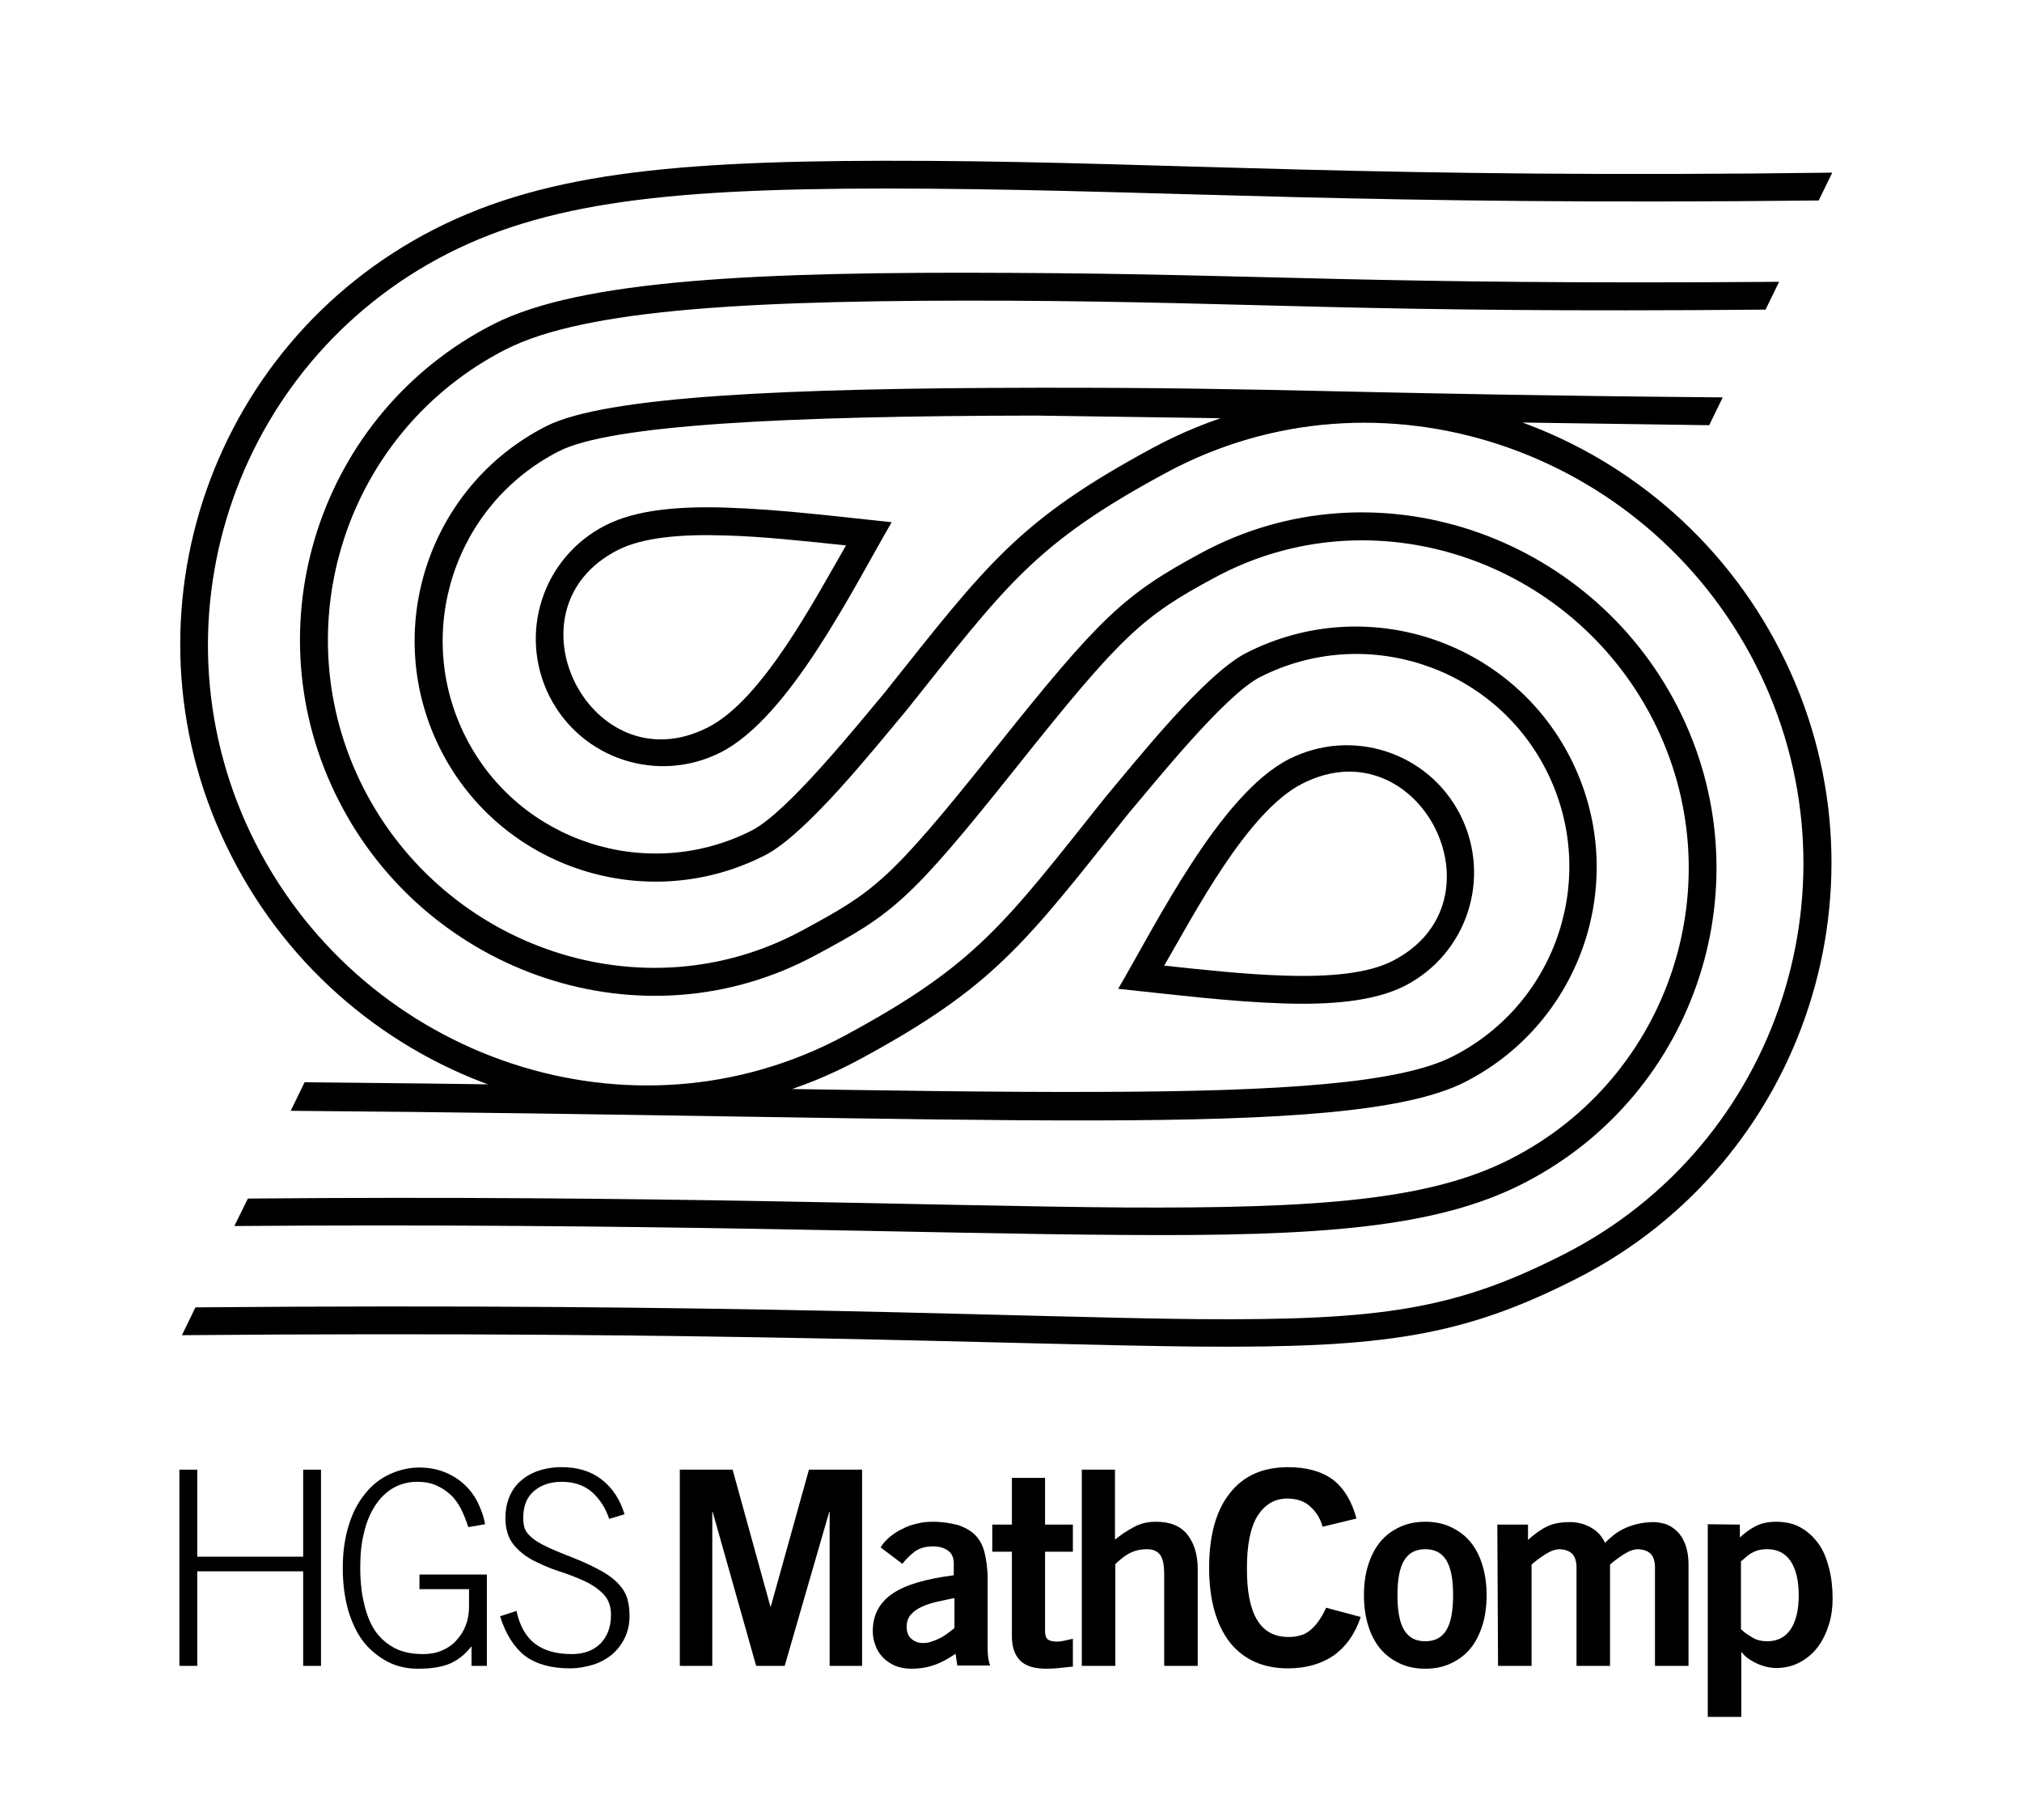 <?xml version="1.0" encoding="UTF-8"?>
<!-- Generator: Adobe Illustrator 27.1.0, SVG Export Plug-In . SVG Version: 6.00 Build 0)  -->
<svg xmlns="http://www.w3.org/2000/svg" xmlns:xlink="http://www.w3.org/1999/xlink" version="1.1" id="Ebene_1" x="0px" y="0px" viewBox="0 0 566.9 510.2" style="enable-background:new 0 0 566.9 510.2;" xml:space="preserve">
<style type="text/css">
	.st0{clip-path:url(#SVGID_00000169554624571810665580000002645983687238240160_);}
</style>
<g>
	<defs>
		<rect id="SVGID_1_" x="29" y="45.1" width="564.1" height="440.3"></rect>
	</defs>
	<clipPath id="SVGID_00000085942147517877471050000007753312566227163308_">
		<use xlink:href="#SVGID_1_" style="overflow:visible;"></use>
	</clipPath>
	<g style="clip-path:url(#SVGID_00000085942147517877471050000007753312566227163308_);">
		<path d="M203.3,150.1c-12.7-0.4-23.2,0.6-30.1,4.1c-32.7,16.7-7.4,66.4,25.3,49.7c15.4-7.8,30.2-36.4,38.7-51    C225.8,151.7,214,150.4,203.3,150.1 M203.5,142.3c15.5,0.5,31.1,2.5,46.5,4.1c-10.7,18.3-28.5,54.6-47.9,64.5    c-17.6,8.9-39,2-48-15.6c-8.9-17.6-2-39,15.6-48C178.4,142.8,190.7,141.9,203.5,142.3"></path>
		<path d="M360.3,273.5c12.7,0.4,23.2-0.6,30.1-4.1c32.7-16.7,7.4-66.4-25.3-49.7c-15.4,7.8-30.2,36.4-38.7,51    C337.7,271.9,349.5,273.2,360.3,273.5 M360,281.3c-15.5-0.5-31-2.5-46.5-4.1c10.7-18.3,28.6-54.6,47.9-64.4c17.6-8.9,39-2,48,15.6    c8.9,17.6,2,39-15.6,48C385.1,280.8,372.8,281.7,360,281.3"></path>
		<path d="M69.5,336c114.1-1,191,2.1,245.7,2.5c54.8,0.3,85.8-2.1,108.3-13.6c45-22.9,62.9-78,40-123c-23-45.1-78.6-63.9-122.9-40    c-20.3,10.9-26.1,16.1-55.8,53.4c-29.9,37.5-34.5,40.9-56.2,52.5c-48.4,26.1-108.8,5.4-133.6-43.3C70,175.6,89.5,115.8,138.3,90.9    c24.5-12.5,74.2-14.8,145.1-14.4c71.2,0.3,101.3,3.4,215.4,2.5l-3.8,7.8c-114.1,1-140.4-2.1-211.6-2.5    c-71.6-0.3-119,2.2-141.5,13.6c-45,22.9-62.9,78-40,123c23,45.1,78.6,63.9,122.9,40c20.3-11,24.2-13.4,53.8-50.5    c29.8-37.4,36.5-43.7,58.2-55.4c48.4-26.1,108.8-5.4,133.6,43.3c24.9,48.8,5.5,108.6-43.4,133.5c-24.5,12.5-57.4,14.8-111.9,14.4    c-54.6-0.3-135.4-3.4-249.4-2.5L69.5,336L69.5,336z"></path>
		<path d="M85.4,303.4c94.2,0.8,168.2,2.9,221.4,2.7c53.6-0.1,86-2.5,100.6-10c29.4-15,41-50.9,26.1-80.2s-50.9-41-80.2-26.1    c-10,5.1-29.8,29.9-37.2,38.6c-28.9,36.3-37.5,48.3-75.3,68.7c-63.8,34.3-143.2,7.2-175.9-57.1C32,175.7,57.5,97,121.9,64.2    c32.2-16.4,70.8-19.5,138.6-19.1c67.8,0.4,126,5,253.2,3.3l-3.8,7.8c-126.1,1.4-181.6-2.8-249.4-3.3c-67.9-0.5-104.7,2.8-135,18.2    C65,102,40.9,176,71.7,236.5c30.9,60.6,105.6,85.9,165.2,53.8c36.9-19.9,44.7-31.3,73-66.8c8.6-10.2,27.9-34.6,39.6-40.5    c33.2-16.9,73.9-3.7,90.8,29.5c16.9,33.2,3.7,73.8-29.5,90.8c-16.7,8.5-51.3,10.7-104.1,10.8c-53.2,0.1-130.9-2-225.2-2.7    L85.4,303.4L85.4,303.4z"></path>
		<path d="M290.4,116.5c-70.4,0.1-119.2,2.6-133.7,10c-29.4,15-41,50.9-26.1,80.2s50.9,41,80.2,26.1c10-5.1,29.8-29.8,37.2-38.6    c28.9-36.3,37.5-48.3,75.3-68.7c63.8-34.3,143.2-7.2,175.9,57.1c32.8,64.3,7.2,143.1-57.1,175.8c-32,16.3-54.2,19.5-106.1,19.1    c-51.6-0.5-133.3-4.5-285-3.2l3.8-7.8c151.7-1.3,229.6,2.8,281.2,3.3c51.3,0.4,72.1-2.7,102.5-18.2    c60.5-30.8,84.5-104.8,53.7-165.3c-30.9-60.6-105.6-85.9-165.2-53.8c-36.9,19.9-44.7,31.3-73,66.8c-8.6,10.2-27.9,34.6-39.6,40.5    c-33.2,16.9-73.9,3.7-90.8-29.5c-16.9-33.2-3.7-73.9,29.5-90.8c16.7-8.5,68.1-10.7,137.3-10.8c69.8-0.1,88.2,1.8,192.6,2.7    l-3.8,7.8"></path>
	</g>
</g>
<g>
	<path d="M55.3,412v24.4H85V412h5v55h-5v-26.5H55.3V467h-5v-55H55.3z"></path>
	<path d="M129.3,423.1c-0.8-1.5-1.7-2.9-2.9-4s-2.5-2-4.1-2.7s-3.4-1-5.4-1c-2.4,0-4.6,0.6-6.6,1.7c-1.9,1.1-3.6,2.7-5,4.8   c-1.4,2.1-2.5,4.6-3.2,7.6c-0.8,3-1.1,6.3-1.1,10c0,2.9,0.2,5.9,0.8,8.8s1.4,5.5,2.7,7.8s3.1,4.1,5.4,5.5s5.2,2.1,8.7,2.1   c1.9,0,3.7-0.3,5.3-1c1.6-0.7,3-1.6,4.1-2.9c1.1-1.2,2-2.6,2.6-4.2c0.6-1.6,0.9-3.3,0.9-5.1v-5h-13.9v-4.1h18.9V467h-4.3v-5.4h-0.1   c-1.6,2.1-3.6,3.7-5.8,4.7c-2.3,1-5.3,1.5-9.1,1.5c-3,0-5.9-0.6-8.4-1.9s-4.8-3.1-6.7-5.4c-1.9-2.4-3.3-5.3-4.4-8.8   c-1-3.5-1.6-7.5-1.6-12.1s0.6-8.6,1.7-12.1c1.1-3.5,2.6-6.4,4.6-8.8c1.9-2.4,4.2-4.2,6.8-5.4c2.6-1.2,5.4-1.9,8.3-1.9   c2.5,0,4.9,0.4,6.9,1.2c2.1,0.8,3.9,1.9,5.5,3.3c1.6,1.4,2.9,3.1,3.9,5c1,2,1.8,4.1,2.2,6.4l-4.7,0.8   C130.7,426.3,130.1,424.7,129.3,423.1L129.3,423.1z"></path>
	<path d="M150,460.8c2.5,1.9,5.9,2.9,10.3,2.9c3.4,0,6.1-1,8.1-3c1.9-2,2.9-4.6,2.9-8c0-2.4-0.7-4.4-2.2-5.9   c-1.5-1.5-3.3-2.7-5.5-3.7s-4.6-1.9-7.1-2.7s-4.9-1.9-7.1-3c-2.2-1.2-4.1-2.7-5.5-4.5s-2.2-4.3-2.2-7.3c0-2,0.3-3.9,1-5.7   s1.7-3.3,3-4.5s3-2.3,5-3c2-0.7,4.2-1.1,6.8-1.1c4.4,0,8.1,1.1,11.1,3.4s5.2,5.5,6.5,9.8l-4.3,1.3c-1-3-2.6-5.5-4.8-7.5   c-2.2-1.9-5-2.9-8.5-2.9c-3.2,0-5.8,0.9-7.8,2.6s-3,4.2-3,7.5c0,0.9,0.1,1.8,0.3,2.6s0.7,1.6,1.5,2.4s1.9,1.6,3.4,2.4   s3.5,1.7,6,2.7c3.9,1.5,7,2.8,9.4,4.1c2.4,1.2,4.3,2.5,5.7,3.9s2.3,2.8,2.8,4.3s0.7,3.3,0.7,5.2c0,2.3-0.5,4.4-1.4,6.2   c-0.9,1.8-2.1,3.3-3.6,4.6c-1.5,1.2-3.3,2.2-5.3,2.8c-2,0.6-4.2,1-6.4,1c-5.3,0-9.5-1.2-12.6-3.5c-3.1-2.4-5.4-6.1-7-11.1l4.6-1.5   C145.7,455.8,147.5,458.9,150,460.8L150,460.8z"></path>
</g>
<g>
	<path d="M190.6,412h14.8l10.6,38.4h0.1l10.7-38.4h14.9v55h-9.1v-43.2h-0.1L220,467h-8l-12.2-43.2h-0.1V467h-9.1L190.6,412   L190.6,412z"></path>
	<path d="M267.9,463.6c-1.9,1.3-3.8,2.4-5.8,3.1c-1.9,0.7-4.1,1.1-6.6,1.1c-1.8,0-3.3-0.3-4.7-0.9c-1.3-0.6-2.5-1.4-3.4-2.4   s-1.6-2.1-2-3.4c-0.5-1.2-0.7-2.5-0.7-3.9c0-4.5,1.9-8,5.6-10.5c3.7-2.5,9.4-4.1,17.1-5.1v-3.4c0-1.5-0.5-2.7-1.6-3.5   c-1.1-0.8-2.5-1.2-4.1-1.2c-2.2,0-4,0.5-5.3,1.5c-1.3,1-2.4,2.1-3.4,3.4l-6.1-4.6c0.6-1.1,1.5-2,2.5-2.9c1.1-0.9,2.3-1.7,3.6-2.3   c1.3-0.7,2.8-1.2,4.2-1.5c1.5-0.4,2.9-0.5,4.4-0.5c2.6,0,4.9,0.4,6.9,0.9c1.9,0.6,3.5,1.5,4.8,2.7c1.2,1.2,2.2,2.9,2.7,4.9   s0.9,4.5,0.9,7.5v18.6c0,1,0,2,0.1,3c0.1,1,0.3,1.9,0.6,2.7h-9.2L267.9,463.6L267.9,463.6z M262.8,449c-1.6,0.4-3,0.8-4.3,1.4   c-1.3,0.6-2.3,1.3-3.1,2.2c-0.8,0.9-1.2,2-1.2,3.4c0,1.5,0.4,2.6,1.3,3.4c0.9,0.8,2,1.2,3.3,1.2c0.8,0,1.5-0.1,2.4-0.4   s1.6-0.6,2.4-1c0.8-0.4,1.5-0.9,2.2-1.4s1.3-1,1.8-1.4V448C265.9,448.3,264.4,448.7,262.8,449L262.8,449z"></path>
	<path d="M283.6,414.3h9.4v13.1h7.8v7.6H293v22.4c0,1.1,0.3,1.8,0.8,2.2s1.4,0.6,2.6,0.6c0.7,0,1.4-0.1,2.2-0.3   c0.7-0.2,1.5-0.3,2.2-0.5v7.8c-1.3,0.1-2.6,0.3-3.7,0.4s-2.4,0.2-3.7,0.2c-3.5,0-6-0.8-7.5-2.4c-1.5-1.6-2.2-3.9-2.2-6.7V435h-5.5   v-7.6h5.5V414.3L283.6,414.3z"></path>
	<path d="M303.2,412h9.4v19.6c1.5-1.2,3.2-2.4,5.1-3.4c1.9-1.1,4-1.6,6.4-1.6c4,0,6.9,1.2,8.8,3.6c1.9,2.4,2.9,5.6,2.9,9.7V467h-9.4   v-25.7c0-2.7-0.4-4.5-1.2-5.5s-2-1.5-3.6-1.5c-2.1,0-3.9,0.5-5.4,1.4s-2.6,1.9-3.5,2.8V467h-9.4V412L303.2,412z"></path>
	<path d="M367.3,422.3c-1.6-1.5-3.8-2.2-6.4-2.2c-3.5,0-6.2,1.6-8.3,4.8c-2,3.2-3,8.1-3,14.6c-0.1,12.9,3.7,19.4,11.6,19.4   c1.2,0,2.2-0.1,3.2-0.4c1-0.2,1.9-0.7,2.7-1.3s1.6-1.4,2.4-2.5s1.6-2.4,2.3-4l9.7,2.6c-1.6,4.8-4.2,8.4-7.6,10.8   c-3.5,2.4-7.8,3.6-12.8,3.6c-7,0-12.5-2.5-16.3-7.3c-3.8-4.9-5.8-11.9-5.8-20.9s1.9-16,5.8-20.9c3.8-4.9,9.3-7.3,16.3-7.3   c5.3,0,9.5,1.2,12.6,3.5c3.1,2.4,5.3,6,6.6,10.9l-9.5,2.3C370.2,425.7,369,423.8,367.3,422.3L367.3,422.3z"></path>
	<path d="M383.6,438.7c0.8-2.5,1.9-4.7,3.4-6.5s3.3-3.1,5.4-4.1s4.5-1.5,7.2-1.5s5.1,0.5,7.2,1.5c2.1,1,3.9,2.3,5.4,4.1   s2.6,3.9,3.4,6.5s1.2,5.4,1.2,8.5s-0.4,6-1.2,8.5c-0.8,2.5-1.9,4.7-3.4,6.5c-1.5,1.8-3.3,3.1-5.4,4.1s-4.5,1.5-7.2,1.5   s-5.1-0.5-7.2-1.5c-2.1-1-3.9-2.3-5.4-4.1s-2.6-3.9-3.4-6.5s-1.2-5.4-1.2-8.5S382.8,441.2,383.6,438.7z M405.5,437.4   c-1.3-2.1-3.2-3.1-5.9-3.1s-4.6,1-5.9,3.1s-1.9,5.4-1.9,9.8s0.6,7.7,1.9,9.8c1.3,2.1,3.2,3.1,5.9,3.1s4.6-1,5.9-3.1   s1.9-5.4,1.9-9.8S406.8,439.5,405.5,437.4z"></path>
	<path d="M419.8,427.4h8.6v4.3c1.8-1.6,3.5-2.9,5.2-3.7c1.7-0.9,3.9-1.3,6.6-1.3c2.1,0,4,0.5,5.8,1.5c1.8,1,3.1,2.4,4,4.3   c0.8-0.8,1.7-1.6,2.6-2.3c0.9-0.7,1.9-1.3,3-1.8c1.1-0.5,2.3-0.9,3.6-1.2c1.3-0.3,2.8-0.5,4.4-0.5c1,0,2.1,0.2,3.2,0.5   s2.2,1,3.2,1.9c1,0.9,1.8,2.1,2.4,3.6c0.6,1.5,1,3.5,1,5.8V467h-9.4v-27.6c0-1.6-0.4-2.9-1.1-3.7c-0.7-0.8-1.9-1.3-3.6-1.4   c-1.2,0-2.6,0.5-4,1.4s-2.8,1.9-3.9,2.9V467h-9.4v-27.6c0-1.6-0.4-2.9-1.1-3.7c-0.7-0.8-1.9-1.3-3.6-1.4c-1.2,0-2.6,0.5-4,1.4   s-2.8,1.9-3.9,2.9V467h-9.4L419.8,427.4L419.8,427.4z"></path>
	<path d="M487.8,427.4v3.6c1.4-1.3,2.9-2.4,4.5-3.2c1.6-0.8,3.5-1.2,5.6-1.2c2.6,0,5,0.5,6.9,1.6c2,1.1,3.6,2.6,5,4.5s2.3,4.2,3,6.9   s1,5.5,1,8.6c0,2.4-0.3,4.8-1,7.1c-0.7,2.3-1.7,4.4-3,6.2c-1.3,1.8-3,3.3-5,4.4c-2,1.1-4.2,1.7-6.8,1.7c-0.8,0-1.7-0.1-2.6-0.3   c-0.9-0.2-1.8-0.5-2.7-0.9s-1.7-0.9-2.5-1.4c-0.8-0.6-1.4-1.1-1.8-1.8h-0.2v18.1h-9.4v-54L487.8,427.4L487.8,427.4z M491.4,459.1   c1.2,0.7,2.5,1,4.1,1c2.8,0,5-1.1,6.5-3.3c1.5-2.2,2.3-5.4,2.3-9.6s-0.8-7.4-2.3-9.6s-3.7-3.3-6.5-3.3c-1,0-1.9,0.1-2.6,0.3   s-1.3,0.5-1.9,0.8c-0.5,0.3-1,0.7-1.5,1.1c-0.4,0.4-0.9,0.8-1.4,1.2v19C489.1,457.7,490.2,458.4,491.4,459.1z"></path>
</g>
</svg>
